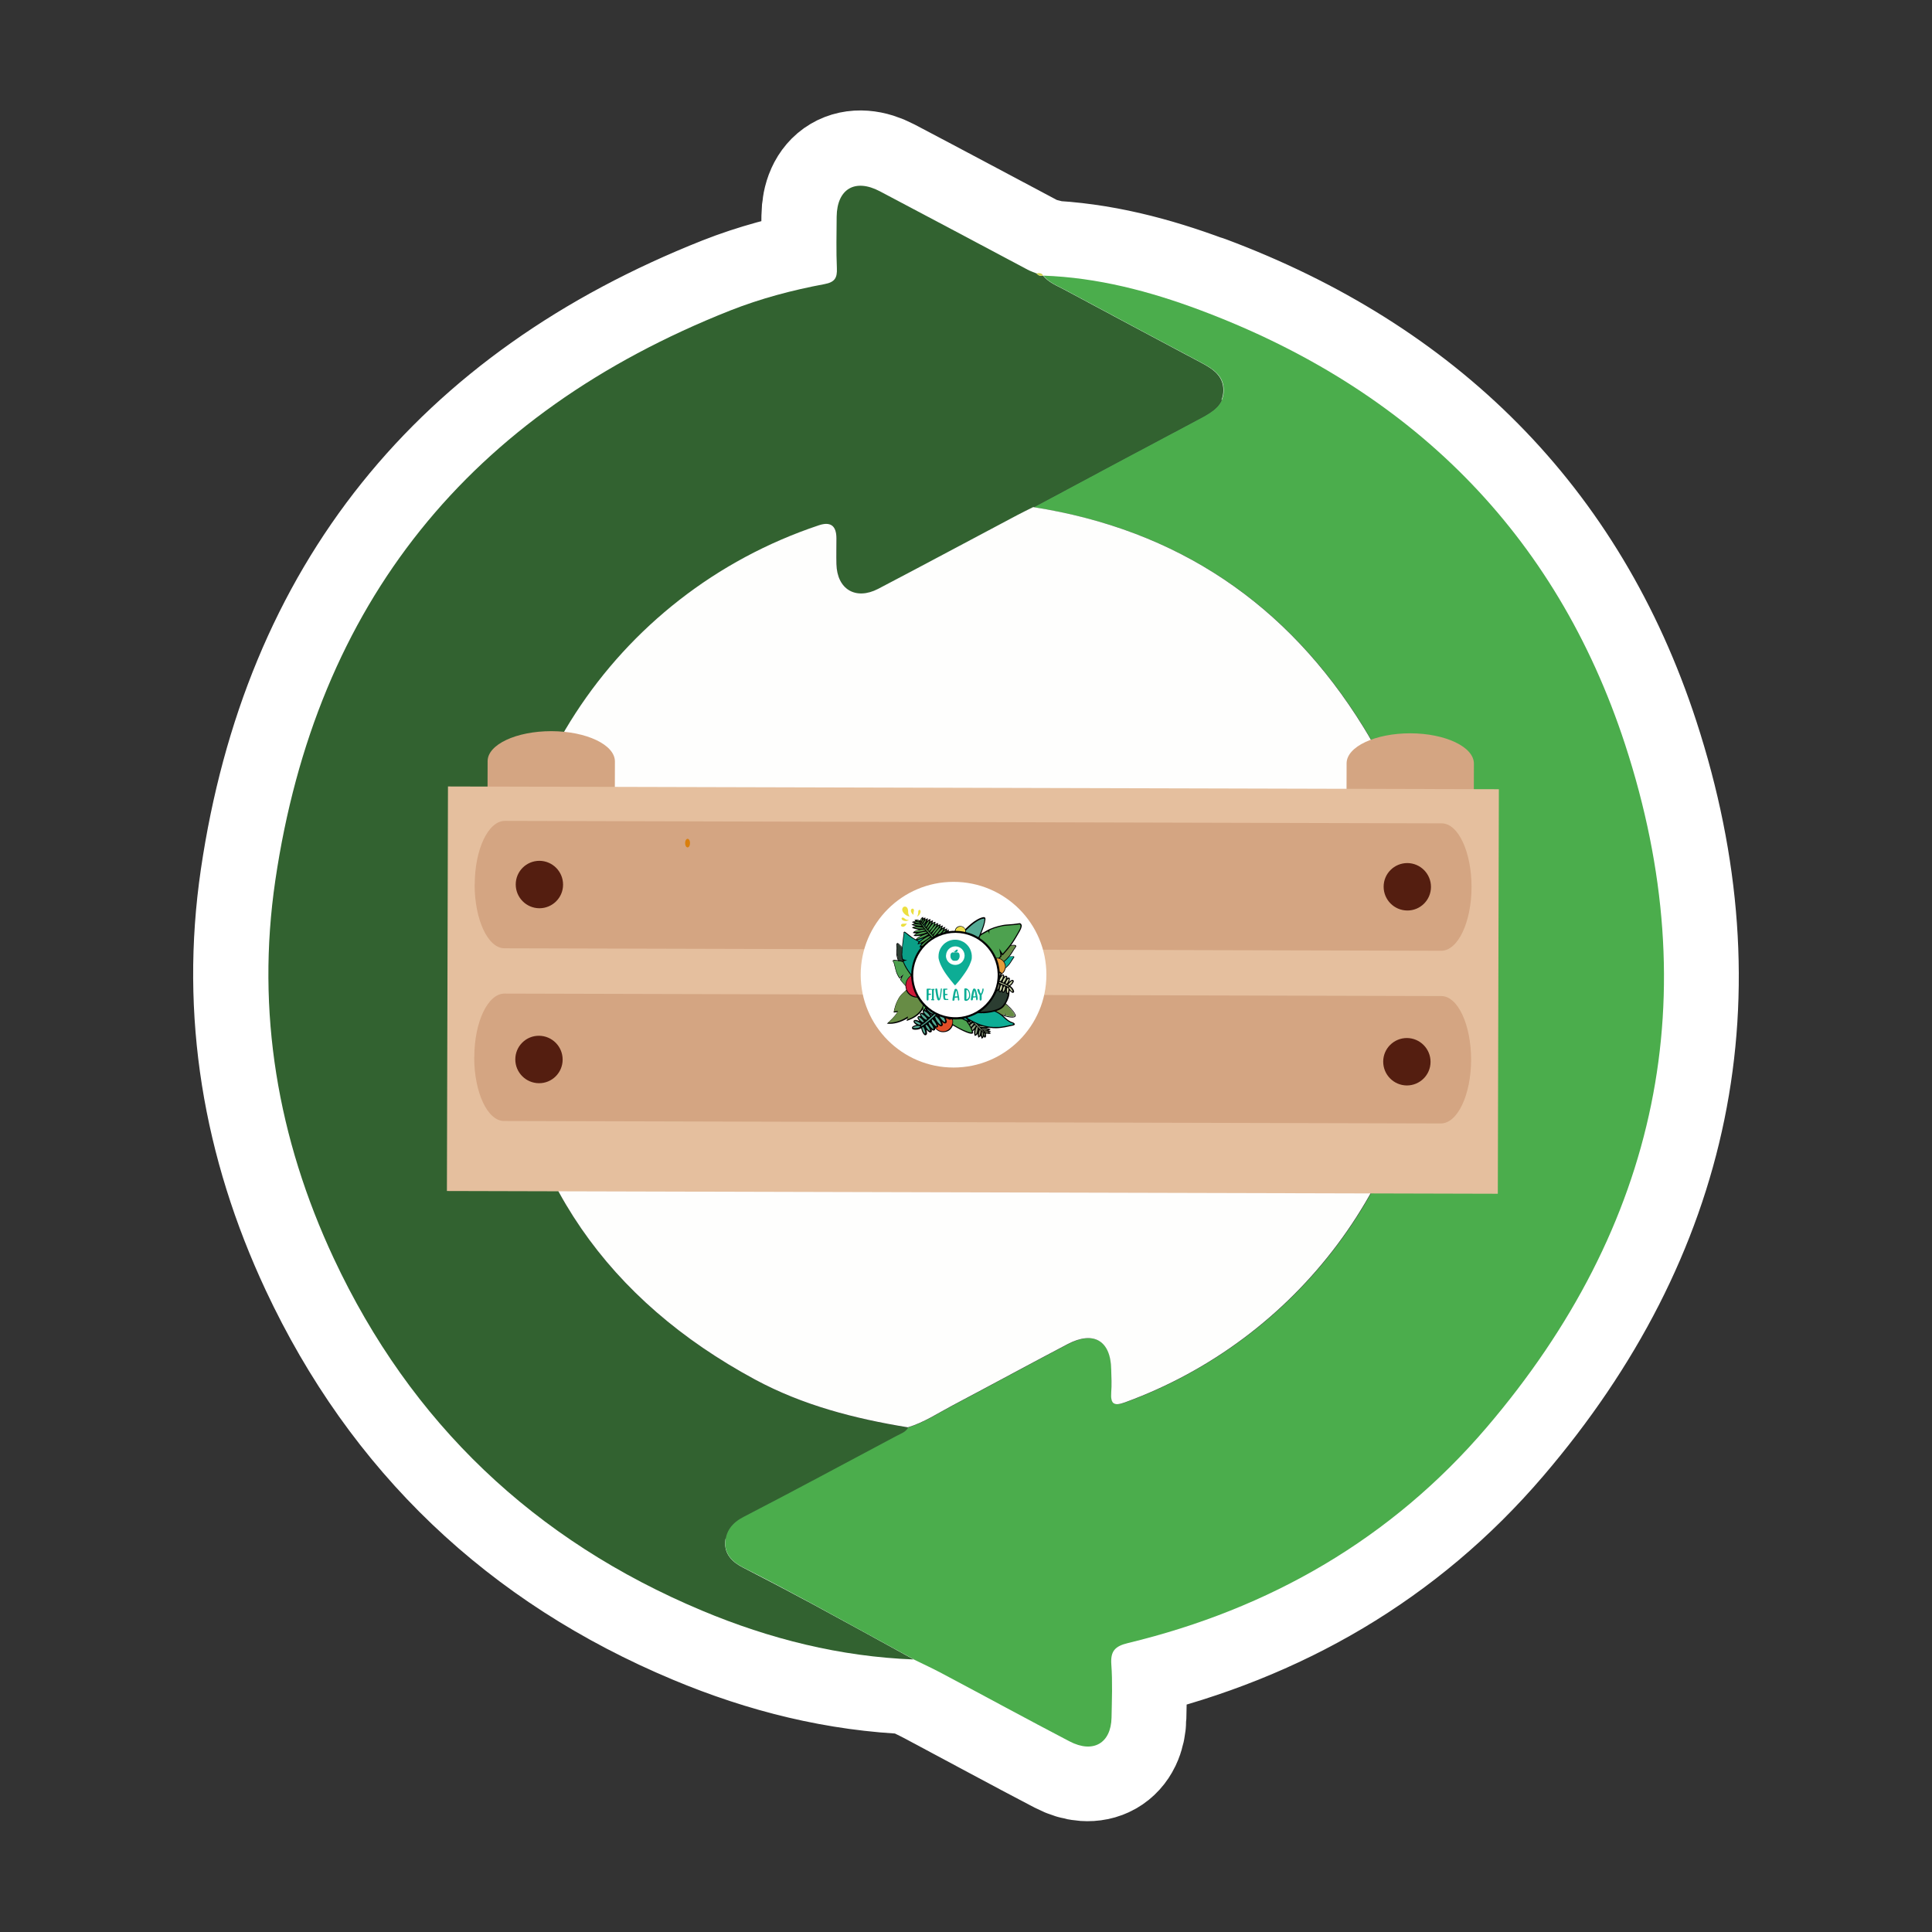 <svg xmlns="http://www.w3.org/2000/svg" id="Calque_1" viewBox="0 0 180 180"><rect x="0" y="0" width="180" height="180" fill="#333333" stroke="none"/><defs><style>.cls-1,.cls-2,.cls-3,.cls-4,.cls-5,.cls-6,.cls-7,.cls-8,.cls-9,.cls-10,.cls-11,.cls-12,.cls-13,.cls-14,.cls-15,.cls-16,.cls-17,.cls-18,.cls-19,.cls-20,.cls-21,.cls-22,.cls-23,.cls-24,.cls-25,.cls-26,.cls-27,.cls-28,.cls-29,.cls-30,.cls-31,.cls-32,.cls-33,.cls-34,.cls-35,.cls-36,.cls-37,.cls-38,.cls-39,.cls-40,.cls-41,.cls-42,.cls-43,.cls-44,.cls-45,.cls-46,.cls-47,.cls-48,.cls-49,.cls-50,.cls-51,.cls-52,.cls-53{stroke-width:0px;}.cls-1,.cls-54{fill:none;}.cls-54{stroke:#fff;stroke-linecap:round;stroke-linejoin:round;stroke-width:14px;}.cls-3{fill:#4a9e4d;}.cls-4{fill:#4bad4c;}.cls-5{fill:#4b9c4c;}.cls-6{fill:#541e10;}.cls-7{fill:#4c9a4a;}.cls-8{fill:#4fa04f;}.cls-9{fill:#4da04f;}.cls-10{fill:#4da14f;}.cls-11{fill:#2c3d32;}.cls-12{fill:#279380;}.cls-13{fill:#499e4d;}.cls-14{fill:#2b3d31;}.cls-15{fill:#2b3a20;}.cls-16{fill:#286831;}.cls-17{fill:#54a254;}.cls-18{fill:#54ab95;}.cls-19{fill:#94a683;}.cls-20{fill:#176054;}.cls-21{fill:#169d88;}.cls-22{fill:#17a18b;}.cls-23{fill:#0a9f87;}.cls-24{fill:#0dad95;}.cls-25{fill:#1c2417;}.cls-26{fill:#154323;}.cls-27{fill:#13a08b;}.cls-28{fill:#237d36;}.cls-29{fill:#112318;}.cls-30{fill:#0f9f8a;}.cls-31{fill:#0f9b86;}.cls-32{fill:#11544b;}.cls-33{fill:#123d29;}.cls-34{fill:#cf1938;}.cls-35{fill:#cbd4a6;}.cls-36{fill:#e04e28;}.cls-37{fill:#cfd14b;}.cls-38{fill:#d4a582;}.cls-39{fill:#dd5d39;}.cls-40{fill:#db5835;}.cls-41{fill:#d97f0d;}.cls-42{fill:#326230;}.cls-43{fill:#678c45;}.cls-44{fill:#ecdf3f;}.cls-45{fill:#fff;}.cls-46{fill:#edde4d;}.cls-47{fill:#e59b3b;}.cls-48{fill:#e9a547;}.cls-49{fill:#e5bf9e;}.cls-50{fill:#fefefd;}.cls-51{fill:#060606;}.cls-52{fill:#050606;}.cls-53{fill:#020202;}</style></defs><path class="cls-54" d="M111.75,28.86c-4.68-1.75-9.51-3.02-14.56-3.2-.14-.25-.38-.23-.62-.2-.28-.11-.56-.21-.83-.35-4.59-2.43-9.17-4.89-13.78-7.31-2.32-1.21-3.99-.21-4.02,2.37-.02,1.6-.05,3.21.02,4.8.04.9-.2,1.3-1.15,1.48-3,.56-5.95,1.34-8.79,2.46-24.24,9.61-38.57,27.24-42.38,53.1-1.8,12.23.22,24.04,5.45,35.22,7.18,15.34,18.69,26.28,34.31,32.81,6.3,2.64,12.88,4.29,19.75,4.55.85.42,1.72.81,2.55,1.26,3.97,2.11,7.93,4.27,11.92,6.35,2.19,1.14,3.86.17,3.91-2.21.03-1.65.1-3.31-.02-4.96-.09-1.25.34-1.7,1.55-1.99,13.22-3.2,24.55-9.72,33.4-20.07,16.04-18.76,20.56-40.23,12.92-63.64-6.46-19.78-20.11-33.19-39.63-40.49Z"></path><path class="cls-42" d="M85.16,154.61c-6.87-.26-13.45-1.91-19.75-4.55-15.61-6.54-27.13-17.47-34.31-32.81-5.23-11.18-7.25-22.99-5.45-35.22,3.81-25.86,18.13-43.49,42.38-53.1,2.84-1.12,5.79-1.9,8.79-2.46.96-.18,1.19-.58,1.15-1.48-.07-1.6-.03-3.2-.02-4.8.03-2.58,1.7-3.59,4.02-2.37,4.6,2.42,9.18,4.87,13.78,7.31.26.14.55.23.83.35.16.21.38.25.62.21,0,0-.02-.01-.02-.01.52.64,1.27.93,1.97,1.3,4.26,2.28,8.52,4.57,12.79,6.83,1.06.56,2.03,1.2,2.04,2.53,0,1.4-1.02,2.03-2.13,2.62-5.19,2.75-10.37,5.53-15.56,8.3-.49.24-.99.48-1.47.74-4.33,2.29-8.64,4.61-12.98,6.88-2.1,1.09-3.83.04-3.89-2.3-.02-.8,0-1.6,0-2.4q0-1.77-1.64-1.22c-19.21,6.42-31.47,25.19-29.32,45.3,1.66,15.53,9.68,26.9,23.38,34.29,4.45,2.4,9.28,3.64,14.23,4.45-.23.44-.68.57-1.07.78-4.75,2.53-9.49,5.09-14.28,7.56-1.07.55-1.66,1.34-1.69,2.43-.02,1.08.7,1.79,1.67,2.28,2.13,1.09,4.25,2.21,6.36,3.34,3.2,1.73,6.38,3.48,9.56,5.23Z"></path><path class="cls-4" d="M85.16,154.61c-3.19-1.74-6.37-3.5-9.56-5.23-2.11-1.14-4.22-2.26-6.36-3.34-.97-.49-1.69-1.2-1.67-2.28.03-1.09.62-1.88,1.69-2.43,4.78-2.47,9.52-5.03,14.28-7.56.39-.21.84-.34,1.07-.78,1.5-.45,2.79-1.32,4.16-2.04,3.58-1.89,7.14-3.83,10.72-5.71,2.44-1.28,4.04-.32,4.07,2.4,0,.7.04,1.4,0,2.1-.07,1.05.23,1.3,1.29.92,16-5.84,27.33-20.67,28.34-38.23.51-8.82-1.48-17.12-6.12-24.65-7.09-11.51-17.34-18.42-30.75-20.52,5.18-2.77,10.36-5.55,15.56-8.3,1.1-.59,2.14-1.22,2.13-2.62,0-1.32-.98-1.97-2.04-2.53-4.27-2.26-8.53-4.55-12.79-6.83-.7-.37-1.45-.66-1.97-1.3,5.05.18,9.89,1.45,14.57,3.2,19.52,7.3,33.17,20.71,39.63,40.49,7.64,23.41,3.12,44.87-12.92,63.64-8.85,10.35-20.18,16.88-33.4,20.07-1.2.29-1.64.74-1.55,1.99.12,1.64.05,3.3.02,4.96-.05,2.38-1.71,3.36-3.91,2.21-3.99-2.08-7.94-4.24-11.92-6.35-.84-.45-1.7-.84-2.55-1.26Z"></path><path class="cls-37" d="M97.19,25.68c-.24.04-.46,0-.62-.21.24-.03.48-.06.62.21Z"></path><path class="cls-50" d="M96.29,47.25c13.41,2.1,23.66,9.01,30.75,20.52,4.64,7.53,6.63,15.83,6.12,24.65-1.02,17.56-12.34,32.39-28.34,38.23-1.06.39-1.36.14-1.29-.92.05-.7.02-1.4,0-2.1-.03-2.72-1.63-3.68-4.07-2.4-3.58,1.88-7.14,3.82-10.72,5.71-1.36.72-2.66,1.59-4.16,2.04-4.96-.81-9.78-2.05-14.23-4.45-13.7-7.39-21.72-18.76-23.38-34.29-2.15-20.12,10.11-38.89,29.32-45.3q1.64-.55,1.64,1.22c0,.8-.02,1.6,0,2.4.06,2.34,1.79,3.39,3.89,2.3,4.34-2.27,8.65-4.59,12.98-6.88.48-.26.98-.49,1.47-.74Z"></path><path class="cls-38" d="M137.27,91.05l.05-19.91c0-1.55-2.65-2.81-5.92-2.82h0c-3.27,0-5.93,1.24-5.94,2.79l-.05,19.91,11.86.03Z"></path><path class="cls-38" d="M57.24,90.85l.05-19.91c0-1.55-2.65-2.81-5.92-2.82h0c-3.27,0-5.93,1.24-5.94,2.79l-.05,19.91,11.86.03Z"></path><rect class="cls-49" x="71.79" y="43.3" width="37.69" height="97.91" transform="translate(-1.85 182.64) rotate(-89.85)"></rect><path class="cls-38" d="M44.18,98.5c0,3.28,1.24,5.94,2.78,5.94l87.28.23c1.55,0,2.81-2.65,2.82-5.93h0c0-3.28-1.24-5.94-2.78-5.94l-87.28-.23c-1.55,0-2.81,2.65-2.81,5.93h0Z"></path><path class="cls-38" d="M44.22,82.41c0,3.28,1.24,5.94,2.78,5.94l87.28.23c1.55,0,2.81-2.65,2.82-5.93h0c0-3.28-1.24-5.94-2.78-5.94l-87.28-.23c-1.55,0-2.81,2.65-2.81,5.93h0Z"></path><path class="cls-41" d="M63.83,78.55c0,.22.1.4.23.4s.23-.18.23-.4-.1-.4-.23-.4-.23.18-.23.4Z"></path><path class="cls-6" d="M128.91,82.61c0,1.22.98,2.21,2.2,2.22s2.21-.98,2.21-2.2c0-1.22-.98-2.21-2.2-2.22-1.22,0-2.21.98-2.21,2.2Z"></path><path class="cls-6" d="M128.87,98.91c0,1.22.98,2.21,2.2,2.22,1.22,0,2.21-.98,2.21-2.2,0-1.22-.98-2.21-2.2-2.22-1.22,0-2.21.98-2.21,2.2Z"></path><path class="cls-6" d="M48.05,82.4c0,1.22.98,2.21,2.2,2.22,1.22,0,2.21-.98,2.21-2.2,0-1.22-.98-2.21-2.2-2.22-1.22,0-2.21.98-2.21,2.2Z"></path><path class="cls-6" d="M48.01,98.7c0,1.22.98,2.21,2.2,2.22s2.21-.98,2.21-2.2c0-1.22-.98-2.21-2.2-2.22s-2.21.98-2.21,2.2Z"></path><circle class="cls-45" cx="88.84" cy="90.81" r="8.65"></circle><path class="cls-43" d="M92.35,94.1c-.02-.11-.04-.22-.05-.33-.06-.34-.11-.69-.17-1.03,0,0,0-.01,0-.02.01,0,.02,0,.03,0,.17.06.33.12.49.19.12.05.24.11.35.18.02.01.03.02.01.04-.02.04-.03.09-.04.14,0,.03,0,.06-.01.09,0,0,0,.01,0,.02,0,0,0,0,0-.01,0-.01.01-.02.02-.03.01-.02.02-.04.04-.07,0,0,0,0,0,0,.02-.03.04-.06.07-.09,0,0,.01-.02.03-.02.03,0,.06.03.09.05.09.05.18.12.26.18.07.06.14.11.22.17.11.09.21.19.31.29.15.15.29.31.41.49.05.07.08.14.11.22.02.07-.01.12-.1.14-.05.01-.11,0-.16,0-.2,0-.4-.04-.6-.08-.02,0-.04-.02-.05-.04-.03-.06-.03-.12-.04-.18-.01.05-.02.1-.02.15,0,.03-.01.04-.05.03-.14-.04-.28-.09-.42-.14-.22-.08-.43-.17-.64-.28-.03-.02-.07-.03-.09-.06Z"></path><path class="cls-51" d="M92.99,93.34s0,.02-.01.03c-.01,0-.02,0-.01,0,.01-.08.01-.17.05-.24,0-.02,0-.02-.01-.03-.1-.05-.2-.11-.3-.15-.19-.08-.38-.15-.57-.22,0-.04-.01-.09-.02-.13.07.02.14.04.2.07.24.09.49.19.71.33.33.2.63.43.9.69.17.16.33.32.47.5.09.11.16.23.22.36.04.08-.01.19-.1.22-.09.03-.19.04-.29.03-.2-.01-.4-.06-.6-.11-.02,0-.02-.02-.02-.03,0-.03,0-.06-.01-.09,0,0,0,0,0-.01,0,0,0,.01,0,.02,0,.02,0,.05,0,.07,0,.02-.01.03-.03.02-.4-.11-.79-.26-1.16-.46-.02,0-.03-.02-.03-.04,0-.02,0-.04,0-.06.14.08.28.15.43.21.24.1.48.19.73.27.03,0,.03,0,.04-.02,0-.06.02-.12.03-.17,0,.03.01.07.02.1,0,.04.02.07.03.11,0,.01.01.02.03.03.23.05.45.09.69.08.04,0,.08,0,.12-.02.06-.03.06-.08.05-.13-.02-.08-.06-.15-.1-.21-.15-.22-.33-.41-.52-.59-.13-.12-.27-.23-.41-.34-.11-.09-.23-.17-.36-.24,0,0-.01,0-.02,0-.02.03-.05.06-.07.1h0s-.03.04-.04.07Z"></path><path class="cls-25" d="M93.03,93.27s.05-.07.07-.11c0,0,.01,0,.02,0-.03.03-.06.07-.09.11Z"></path><path class="cls-25" d="M92.99,93.34s0-.06.04-.07c-.01.02-.03.05-.04.07Z"></path><path class="cls-15" d="M92.97,93.36s0,.01.01,0c0,.01,0,.02-.02.04,0-.02,0-.03,0-.05Z"></path><path class="cls-11" d="M84.61,89.33s0,0,0,.01c-.08.32-.17.63-.25.95,0,0,0,0,0,.01,0,0-.02,0-.02,0-.02-.01-.04-.03-.06-.04-.07-.07-.15-.13-.22-.2-.07-.07-.13-.15-.18-.24,0-.01-.02-.03-.03-.04-.05-.08-.09-.16-.12-.25-.05-.13-.09-.26-.11-.4-.02-.08-.04-.15-.04-.23-.01-.13-.01-.26,0-.39,0-.04,0-.07,0-.11.01-.07,0-.14-.01-.21,0-.04-.02-.08-.01-.13,0-.03,0-.06.02-.08.03-.04.07-.05.11-.02.05.03.1.07.14.11.08.08.16.17.23.25.06.07.12.15.17.23.02.03.04.06.06.09,0,.02,0,.03,0,.04-.04.05-.09.1-.15.13.06-.02.12-.05.16-.09.03-.02.03-.02.05,0,.04.08.09.16.12.24.05.11.1.21.15.32,0,.01,0,.02,0,.04Z"></path><path class="cls-52" d="M84.61,89.33c-.04-.1-.08-.2-.13-.29-.04-.08-.08-.16-.12-.24-.01-.02-.02-.04-.03-.07,0-.01-.01-.02-.02,0-.05.04-.1.08-.16.1,0,0-.02,0-.03,0,.03-.02.05-.03.08-.05.04-.03.07-.07.1-.1,0,0,0-.02,0-.02-.03-.06-.07-.11-.11-.17-.05-.08-.11-.15-.18-.23-.05-.06-.1-.11-.16-.17-.05-.05-.1-.09-.15-.12-.05-.04-.1-.01-.12.05-.02.05,0,.09,0,.14,0,.06.03.12.02.19,0,.07-.01.13-.02.2,0,.15-.01.29.02.44.03.14.06.29.11.43.04.12.09.24.16.35.08.13.17.26.29.36.07.06.13.12.21.18,0,0,0,0,0,0,0,.02-.01.05-.02.07,0,.02,0,.01-.02,0-.08-.05-.16-.12-.22-.19-.11-.12-.21-.24-.3-.38-.1-.15-.15-.32-.21-.49-.05-.16-.09-.33-.09-.5,0-.09,0-.18,0-.27,0-.05.01-.09.02-.14.01-.07,0-.14-.01-.21-.02-.08-.02-.17,0-.25.01-.03.03-.06.06-.08.03-.02.05-.02.08,0,.04.02.08.05.12.09.12.11.24.22.34.35.11.14.21.29.29.45.08.15.15.3.22.45.01.02.02.05,0,.07,0,.01,0,.03-.01.04Z"></path><path class="cls-1" d="M95.37,90.05s.02,0,.01-.02"></path><path class="cls-24" d="M92.54,89.57s.06.07.06.07c.26.3.68.36.74.68,0,.01,0,.02.03.01.03,0,.07-.01.1-.02.04-.02.08-.05.11-.08,0,0,0-.01,0-.02-.03-.03-.06-.05-.08-.06.03.01.07.02.12.03.01,0,.03,0,.04,0,.07-.05.13-.1.18-.16.06-.06.11-.12.16-.18.07-.08.14-.17.19-.26.08-.13.16-.27.25-.39,0,0,0,0,0,0,.03-.04.02-.07-.04-.08-.04,0-.08-.01-.12,0-.06,0-.13.02-.19.02-.16.02-.32.05-.49.09-.08.02-.15.03-.23.06-.06.02-.13.04-.19.05-.01,0-.48.14-.65.25Z"></path><path class="cls-2" d="M94.15,89.71s.02-.03.03-.04c.03-.05.07-.11.1-.16.04-.06.08-.12.12-.18.03-.04.06-.09.09-.13.02-.03,0-.07-.02-.09-.04-.03-.09-.03-.14-.04-.05,0-.1,0-.16.01-.04,0-.08.01-.11.02-.16.02-.31.05-.47.08-.07.01-.14.03-.21.05-.04.01-.08.02-.12.03-.25.07-.71.25-.76.27,0,0,0,.01,0,.02,0,.01.02.01.02.02.07-.02.6-.24.84-.3.11-.03.23-.05.34-.08.15-.03.3-.05.46-.08.06-.01.13-.02.19-.01.02,0,.04,0,.06.02.02.01.03.03.01.05-.11.15-.2.3-.29.46-.06.11-.15.21-.24.31-.05.05-.09.1-.14.15-.04.04-.08.07-.12.1,0,0-.02,0-.02,0-.05-.01-.09-.03-.14-.04,0,0,0,0-.02,0,.04.02.08.04.11.07,0,0,.01.01,0,.02-.04.02-.07.05-.11.08.04,0,.07-.01.11-.02.06-.05.13-.09.19-.14.05-.04.09-.09.14-.13.06-.07.13-.13.18-.2"></path><path class="cls-10" d="M86.08,91.08s-.06.08-.08.11c-.15.2-.3.4-.44.6-.03.05-.07.09-.1.14-.04.05-.07.11-.11.16-.02.03-.04.06-.06.09-.04.05-.07.1-.11.16-.02.02-.03.04-.05.06,0,0-.01,0-.02,0-.09-.06-.17-.11-.25-.18-.06-.06-.14-.1-.2-.16-.11-.09-.22-.18-.33-.27-.06-.05-.11-.11-.16-.16-.06-.07-.12-.14-.18-.21-.03-.03-.05-.07-.07-.11,0-.01,0-.02,0-.03.04-.09.08-.18.12-.27.03-.07.06-.14.09-.21,0,0,0,0,0-.01-.02,0-.04.03-.05.04-.09.08-.17.16-.26.24-.03.03-.04.04-.07,0-.05-.08-.1-.17-.14-.26-.08-.17-.15-.35-.19-.54-.04-.2-.09-.4-.15-.6,0-.03-.02-.05-.05-.07,0,0,0,0-.01-.01-.01-.02-.02-.04-.01-.06,0-.02.02-.03.04-.03.03,0,.07,0,.1,0,.14.01.29.02.43.04.15.02.3.06.44.12.04.02.08.04.13.06.02,0,.02.02.02.04-.02.08-.04.17-.06.25,0,0,0,0,0,0,0,0,0,0,0,0,.04-.07.09-.13.13-.2.01-.02.02-.02.04,0,.16.1.3.22.43.34.1.09.2.18.29.27.1.11.2.21.31.31.12.12.24.22.39.29.04.02.09.04.14.06.01,0,.03,0,.05.01Z"></path><path class="cls-2" d="M84.3,90.01s.02-.09.03-.14c0-.04.02-.08.03-.12,0-.01,0-.02,0-.02-.11-.06-.23-.11-.35-.14-.08-.02-.16-.04-.24-.05-.15-.02-.31-.03-.46-.04-.02,0-.04,0-.06,0-.03,0-.04.03-.03.05,0,0,0,.02.02.03.03.03.05.06.06.1.02.08.05.15.07.23.02.07.03.15.05.22.03.11.05.23.09.34.03.09.06.17.1.25.02.06.06.12.09.18.02.03.03.06.05.09.02.03.04.06.06.1.03-.03.06-.06.09-.09.03-.02.05-.05.08-.07.04-.03.07-.07.11-.1.02-.02.04-.04.07-.06,0,0,0,0,0,0,0,0,0,0,0,0,0,0,0,.01,0,.02-.07.16-.14.33-.22.49,0,.01,0,.02,0,.03.07.1.15.19.23.28.03.04.07.08.1.12.05.05.1.09.15.13.07.07.15.13.23.19.11.09.23.18.35.27.02.02.05.03.07.05.03.01.05.04.08.06,0,0,0,0,0,0-.01.02-.01.02-.04,0-.06-.03-.12-.07-.17-.11-.03-.02-.06-.04-.08-.06-.07-.05-.14-.11-.21-.17-.07-.05-.13-.11-.2-.16-.03-.02-.06-.04-.08-.06-.02-.02-.05-.04-.07-.06-.03-.03-.05-.06-.08-.09-.05-.06-.1-.11-.15-.17-.04-.04-.07-.08-.11-.13-.03-.04-.05-.07-.08-.11,0-.01,0-.02,0-.04.03-.07.05-.14.08-.21,0,0,0,0-.01,0-.03.02-.05.05-.07.08-.02.02-.04.04-.06.06-.01-.01-.02-.03-.03-.04-.03-.05-.06-.09-.09-.14-.04-.08-.09-.15-.12-.23-.03-.06-.06-.12-.08-.19-.02-.07-.04-.14-.06-.21-.04-.13-.06-.26-.1-.39-.03-.11-.05-.21-.09-.32,0-.02-.01-.03-.03-.04-.01,0-.03-.02-.03-.03-.02-.03-.02-.06-.01-.09,0-.02.02-.04.04-.05.03-.02.07-.02.1-.02.09.01.18.02.27.02.08,0,.15.01.22.02.11.01.22.04.33.08.08.03.15.06.23.1.02,0,.04.02.05.03.01,0,.01,0,0,.02-.02.05-.03.09-.04.14,0,0,0,0,0,0,0,0,0,0,0,0,0,0,0,0,0,0,0,0,0,0,0,0,0,0,0,0,0,0,.03-.04.05-.08.07-.12.02-.02.01-.02.04-.01.09.05.16.12.24.18.03.03.06.05.1.08.04.03.08.07.12.11.04.03.08.07.12.11.07.06.13.12.19.19.05.06.11.12.17.17.04.04.08.08.12.12.05.05.11.09.16.14.04.03.08.06.12.08.02.01.03.02.05.03.06.04.11.06.18.07.03,0,.05,0,.08.01-.02.02-.03.05-.06.07-.03,0-.05,0-.08-.02-.02-.01-.04-.02-.07-.03-.11-.05-.2-.11-.29-.18-.06-.05-.12-.1-.18-.16-.07-.07-.14-.14-.21-.21-.05-.05-.1-.11-.15-.16-.04-.04-.09-.08-.13-.12-.08-.08-.17-.15-.25-.22-.08-.07-.16-.13-.25-.18t-.03,0c-.04.07-.08.13-.13.2,0,0,0,0,0,0,0,0,0,0-.01,0Z"></path><path class="cls-33" d="M84.3,90.01s0,0,.01,0c0,0,0,0,0,0,0,0,0,.01,0,0,0,0,0,0,0-.01Z"></path><path class="cls-17" d="M84.68,91.56s0,0,0,0c0,0,0,0,0,0,0,0,0,0,0,0,0,0,0,0,0,0Z"></path><path class="cls-1" d="M95.9,89.38s.02,0,.02-.02"></path><path class="cls-43" d="M91.96,88.72s.08.09.08.1c.36.42.95.5,1.03.95,0,.02.01.03.04.02.05-.01.09-.02.14-.03.06-.03.11-.07.16-.11.01,0,.01-.02,0-.03-.04-.04-.08-.07-.11-.08.04.02.1.03.16.05.02,0,.04,0,.05-.01.09-.07.17-.14.25-.22.08-.08.15-.16.22-.24.1-.11.19-.23.26-.36.1-.19.22-.37.35-.55,0,0,0,0,0,0,.04-.06.02-.09-.05-.11-.05-.01-.11-.01-.17-.01-.09,0-.18.02-.26.03-.23.03-.45.08-.67.12-.11.02-.21.05-.32.08-.09.02-.18.05-.27.08-.01,0-.67.2-.9.34Z"></path><path class="cls-2" d="M94.21,88.91s.03-.04.04-.06c.05-.07.09-.15.14-.22.05-.09.1-.17.16-.25.04-.06.08-.12.12-.18.03-.04.01-.09-.02-.12-.05-.04-.12-.05-.19-.05-.07,0-.14,0-.22.02-.05,0-.11.02-.16.03-.22.03-.43.07-.65.11-.1.02-.19.04-.29.07-.06.01-.11.03-.17.05-.35.1-.99.34-1.06.38-.01,0,0,.02,0,.02,0,.01.03.02.03.03.1-.03.83-.34,1.16-.41.16-.04.31-.08.47-.11.21-.04.42-.07.64-.11.09-.01.18-.02.27-.01.03,0,.06,0,.09.02.03.02.04.04.02.07-.15.21-.28.42-.41.63-.09.15-.21.29-.34.43-.06.07-.13.14-.2.2-.05.05-.11.09-.17.14-.01,0-.02,0-.03,0-.06-.02-.13-.04-.19-.06,0,0-.01,0-.02,0,.06.03.11.06.15.1.01.01.01.02,0,.03-.05.03-.1.07-.15.11.05,0,.1-.02.15-.03.09-.07.18-.13.26-.2.07-.06.13-.12.19-.18.09-.09.17-.18.25-.28"></path><path class="cls-53" d="M89.7,95.36c-.24.4-.12.36-.07.37.14.01.23-.03.32-.07.07-.03.13-.06.21-.09-.11.14-.21.29-.22.48.07,0,.13-.01.19-.02.06,0,.1-.04.16-.06-.03.08-.04.17-.05.26.3,0,.39-.15.53-.27-.02.18-.04.35.05.56.09-.03.18-.07.22-.14.02,0,.02-.02.03-.03,0,0,.01-.01.02,0,0,.1.03.21.06.33.08-.06.19-.09.22-.18.03.09.07.18.1.28.08-.06.16-.11.18-.21.04.05.06.09.09.12.13-.07.16-.14.12-.32q-.02-.08.1-.06c.19.03.23.03.38-.05-.06-.03-.12-.06-.18-.09.06-.03.12-.05.17-.09-.08-.04-.16-.06-.24-.09.04-.02.09-.02.12-.05.03-.02.06-.05.09-.07-.14-.05-.28-.08-.41-.1,0,0-.01,0-.02,0,0,0,0,0,0,0,.15,0,.3-.02.37-.1.02-.02.03-.03-.03-.04-.09-.02-.17-.06-.26-.07.11-.02.17-.07.24-.13-.11-.03-.22-.06-.33-.08.12-.02.19-.07.23-.15-.1-.04-.21-.06-.32-.08.11-.02.17-.07.22-.13.02-.02.03-.03-.03-.05-.07-.01-.14-.03-.23-.05.11-.03.16-.09.22-.15-.09-.02-.18-.03-.28-.05.1-.04.15-.09.2-.15-.12-.02-.24-.05-.35-.06.12-.03.18-.09.26-.16-.11-.02-.21-.03-.33-.05.09-.04.14-.09.2-.14-.08-.02-.16-.03-.25-.04.07-.04.11-.09.17-.13-.06-.01-.11-.02-.16-.03-.04,0-.05-.01-.04-.04.04-.06.07-.12.11-.18"></path><path class="cls-10" d="M89.25,95.32c.12,0,.21-.02.3-.04.28-.08.55-.17.77-.31,0,0,.01,0,.02,0,.02-.01.03-.03,0-.06-.03-.02-.05-.01-.07,0-.16.03-.31.07-.44.12-.2.07-.4.15-.54.27,0,0-.01.01-.03.03Z"></path><path class="cls-19" d="M91.7,96.21s-.06-.08-.1-.12c-.16-.2-.38-.39-.55-.59-.22-.25-.45-.5-.64-.75-.02-.03-.04-.09-.11-.07-.07,0-.03.06,0,.09.2.25.42.49.64.73.22.24.47.46.72.68.01,0,.02.02.04.03Z"></path><path class="cls-19" d="M89.65,95.66c.07,0,.11-.02.15-.03.29-.11.53-.26.72-.44.02-.02.02-.04,0-.07-.04-.03-.06,0-.08,0-.32.12-.58.28-.77.49,0,0,0,.02-.02.04Z"></path><path class="cls-10" d="M91.66,94.57c-.37-.04-.69-.02-1.01.03-.07.01-.13.03-.2.04-.02,0-.04.01-.02.04.02.02.04.03.07.03.41.02.79,0,1.12-.1.02,0,.05,0,.04-.04Z"></path><path class="cls-19" d="M90.08,95.95c.1-.02.16-.07.22-.12.16-.13.3-.28.41-.44.02-.03,0-.05-.04-.07-.04-.02-.05,0-.06.01-.18.11-.32.25-.43.4-.05.07-.09.13-.11.22Z"></path><path class="cls-10" d="M91.75,94.77c-.15-.02-.29-.04-.41-.02-.19.02-.38.04-.57.04-.06,0-.11.01-.16.03-.02,0-.05,0-.03.04.02.03.04.03.08.04.26.01.5,0,.73-.02.12-.01.24-.03.34-.07.01,0,.02,0,.02-.03Z"></path><path class="cls-10" d="M91.8,94.97s-.05,0-.07-.01c-.34-.03-.66-.02-.94.05-.03,0-.06.01-.04.05.02.04.06.03.09.03.33.02.63,0,.9-.06.03,0,.05-.01.07-.03,0,0,.02-.02-.01-.03Z"></path><path class="cls-19" d="M90.39,96.13c.09-.03.15-.08.2-.13.12-.12.23-.25.31-.41,0,0,0-.01.01-.02.01-.02-.01-.04-.04-.06-.03-.02-.04,0-.06.01-.12.1-.22.2-.3.32-.06.09-.11.18-.12.29Z"></path><path class="cls-10" d="M90.89,95.22s.05.07.09.07c.1.01.2.02.3.01.19,0,.38,0,.55-.05.01,0,.03,0,.04,0,.02,0,.05-.01.03-.03-.01-.02-.05-.02-.07-.02-.33-.05-.63-.04-.91.01-.01,0-.02,0-.03.01Z"></path><path class="cls-10" d="M88.99,95.06c.15.02.26,0,.37-.03.2-.04.38-.1.57-.15.09-.03.16-.06.23-.1.02,0,.05-.01.02-.04-.03-.03-.05-.01-.07,0-.11.04-.22.07-.33.1-.2.06-.43.09-.66.13-.06,0-.11.03-.14.08Z"></path><path class="cls-19" d="M90.9,96.38c.05-.04.07-.1.09-.15.05-.15.09-.3.09-.46,0-.01,0-.02,0-.04,0-.02-.03-.05-.06-.06-.04-.01-.03.02-.03.04-.09.18-.13.37-.12.58,0,.02,0,.05.03.09Z"></path><path class="cls-10" d="M91.56,94.36c-.23-.04-.44-.04-.63-.01-.1.02-.14.09-.21.14.3-.02.6-.03.84-.13Z"></path><path class="cls-19" d="M92,95.44c-.26-.05-.49-.06-.71-.04-.06,0-.12.01-.18.02-.02,0-.04,0-.03.02.01.02.02.04.06.04.02,0,.03,0,.05,0,.25.02.49.02.71,0,.06,0,.06,0,.11-.04Z"></path><path class="cls-19" d="M92.06,95.66c-.06-.03-.11-.03-.17-.04-.22-.03-.42-.04-.61-.03-.02,0-.06,0-.04.03.01.02.03.04.07.05.26.03.52.05.74,0,0,0,0,0,.01-.01Z"></path><path class="cls-19" d="M91.23,96.51c.07-.07.07-.16.09-.25.02-.07.03-.15.03-.23,0-.02,0-.03-.02-.05-.02-.02-.04-.03-.05,0-.06.17-.1.34-.07.53,0,0,0,0,.02,0Z"></path><path class="cls-19" d="M91.52,96.59c.05-.05.04-.12.05-.19,0-.06,0-.12,0-.17,0-.03-.01-.06-.07-.09-.03.15-.03.29.02.46Z"></path><path class="cls-19" d="M92.09,95.9s-.09-.03-.13-.03c-.16-.02-.3-.03-.45-.02-.02,0-.05,0-.03.02,0,.02.03.04.05.04.19.02.38.03.55-.01Z"></path><path class="cls-3" d="M91.04,94.25c.14-.02.26-.04.37-.08.01,0,.02-.01.01-.02,0,0-.02,0-.04-.01-.18-.04-.27,0-.34.11Z"></path><path class="cls-19" d="M92.11,96.09s-.05-.03-.07-.03c-.12-.03-.24-.04-.35-.05-.02,0-.05-.01-.04.01,0,.01.02.03.05.04.14.02.28.04.41.03Z"></path><path class="cls-19" d="M92.06,96.21c-.08-.03-.15-.04-.22-.05-.02,0-.06-.02-.05,0,0,.02.02.04.05.05.08.02.17.04.25.04,0,0,.04,0,.03-.01-.01-.02-.04-.02-.06-.03Z"></path><path class="cls-19" d="M91.75,96.54c.04-.07.01-.15,0-.23,0-.01-.02-.02-.04-.03-.02,0-.03,0-.03.01,0,.08.02.16.07.25Z"></path><path class="cls-7" d="M91.35,93.98s-.06,0-.07,0c0,0,0,.02.01.02.03,0,.04-.01.05-.03Z"></path><path class="cls-53" d="M86.35,85.87c.08-.11.16-.21.3-.24.04,0,.05-.01.04.03-.01.07-.01.14-.04.21.08-.07.17-.1.28-.13-.02.09-.03.17-.06.26.08-.08.18-.11.29-.12,0,.08-.03.17-.05.25.08-.07.17-.1.26-.12.03,0,.06-.01.04.04-.02.05-.03.11-.05.17.09-.07.19-.09.29-.11-.02.07-.04.14-.07.21.09-.06.18-.08.28-.1-.03.09-.06.18-.1.27.09-.08.2-.1.32-.14-.03.08-.06.16-.09.25.09-.05.17-.08.27-.1-.02.06-.04.12-.07.19.08-.04.16-.06.24-.09-.02.05-.03.09-.05.12-.01.03,0,.04.03.04.09-.01.18-.02.27-.03.07-.01.15-.01.22,0,.05,0,.06-.02.07-.06.06-.24.26-.4.51-.39.18,0,.33.08.42.24.03.05.04.04.07,0,.32-.31.66-.61,1.04-.83.19-.11.38-.2.59-.24.15-.03.23.05.21.22-.02.2-.07.4-.13.59-.07.23-.16.46-.25.68,0,.01-.02.02,0,.04.15-.08.29-.16.44-.25.47-.28.99-.43,1.52-.54.24-.05.49-.06.74-.08.19-.01.38-.03.57-.06.09-.01.19-.03.28-.04.13-.01.24.14.21.29-.03.16-.09.31-.17.45-.24.42-.48.84-.76,1.24-.23.32-.48.62-.74.9-.03.03-.06.06-.09.1-.02.03-.04.02-.06,0-.01-.03-.03-.05-.06-.09-.01.08.04.16-.01.22-.05.05-.1.1-.16.16.17.07.31.17.41.32.26.37.17.87-.19,1.15-.04.03-.08.06-.09.12.02.01.03,0,.04-.02.05-.05.11-.08.18-.05.07.03.07.09.07.16,0,0,0,.02,0,.04.07-.06.13-.12.22-.08.09.04.06.13.06.2.04-.01.07-.05.11-.05.08,0,.13.04.14.11,0,.1-.03.18-.07.28.06-.05.11-.09.17-.12.04-.03.08-.05.14-.05.07,0,.14.08.12.15-.06.18-.18.31-.33.42.1.06.17.14.24.23.05.08.1.16.12.25.01.05,0,.1-.04.13-.04.04-.09.04-.14.02-.09-.05-.16-.12-.23-.2,0,.04-.02.08-.02.12.01.38-.12.71-.3,1.03-.08.14-.16.28-.28.4-.17.17-.38.26-.6.34-.02,0-.04.01-.06.02.06.04.12.07.18.1.21.12.41.27.59.44.17.16.35.31.55.42.06.03.13.06.2.08.08.02.14.06.19.12.05.05.04.09-.02.14-.06.04-.14.06-.22.07-.21.04-.42.09-.64.14-.29.05-.58.09-.87.09-.72,0-1.39-.2-2.03-.52-.16-.08-.31-.16-.46-.24.08.09.16.18.25.27-.12-.02-.23-.06-.35-.1.07.11.13.21.2.31.12.19.21.4.27.61.04.12,0,.18-.13.18-.16,0-.31-.06-.45-.11-.44-.17-.84-.4-1.24-.63-.04-.02-.06-.03-.08.02-.15.34-.41.54-.79.57-.33.03-.6-.09-.81-.34,0,0,0,0-.01,0,0,.09-.02.16-.12.19-.09.03-.15-.03-.22-.08,0,.04.02.08.02.11,0,.13-.14.19-.26.12-.07-.04-.13-.1-.19-.17-.01-.02-.03-.04-.05-.05.03.11.05.21.05.32,0,.09-.04.15-.1.18-.08.03-.14,0-.19-.06-.12-.14-.19-.31-.23-.49,0-.03-.01-.06-.02-.09-.1.06-.2.1-.31.12-.14.02-.28.03-.41,0-.07-.01-.13-.05-.14-.13-.02-.08.03-.14.09-.18.08-.05.17-.08.26-.1.02,0,.04-.01.07-.02-.04-.03-.08-.06-.12-.09-.05-.04-.1-.08-.13-.14-.07-.12,0-.24.13-.24.13,0,.24.05.36.1,0,0,.01,0,.03,0-.01-.02-.03-.03-.04-.05-.01-.02-.03-.03-.04-.05-.04-.05-.07-.1-.09-.16-.02-.06,0-.12.04-.16.05-.05.11-.05.17-.03.02,0,.04.01.07.02-.05-.1-.11-.2-.02-.29.09-.08.19-.04.28,0-.02-.02,0-.08-.06-.07,0,0,0-.02,0-.03,0-.09,0-.17.01-.26-.35.57-.9.87-1.52,1.08.02-.04.03-.08.04-.11.01-.04.03-.07.04-.12-.6.33-1.22.56-1.91.48.35-.33.71-.64.96-1.05v-.02c-.1.01-.19.02-.29.03-.03,0-.04,0-.04-.03.08-.42.2-.83.41-1.2.12-.23.28-.43.47-.6.09-.08.17-.16.26-.24.02-.02.03-.04.02-.07-.16-.49,0-.98.41-1.29.03-.02.04-.03,0-.07-.23-.31-.45-.62-.61-.98-.04-.09-.07-.17-.11-.26-.02-.05-.01-.07.04-.08.01,0,.02,0,.03-.01,0,0,0,0,0,0-.15-.02-.14-.14-.16-.24-.05-.23-.02-.45,0-.68.02-.18.03-.36.04-.54.02-.23.06-.46.08-.69.02-.13.03-.25.05-.38,0-.02,0-.04,0-.05-.02-.04,0-.07.03-.1.04-.03.08-.02.11,0,.09.07.18.14.28.21.22.17.43.35.68.47.02,0,.04.04.06,0,.05-.1.15-.15.24-.21.07-.04.14-.08.21-.12-.23.04-.45.06-.69.02.04-.05.08-.09.12-.13.04-.04.1-.06.15-.1-.11,0-.23-.02-.34-.04.14-.22.37-.24.58-.3-.23-.03-.45-.08-.66-.19.09-.05.17-.11.28-.12.03,0,.04,0,.05,0,0,0,.02,0,0-.02-.13-.03-.25-.08-.37-.14.11-.04.2-.11.32-.1-.1-.05-.19-.1-.29-.15.11-.04.21-.08.35-.07-.05-.04-.08-.07-.11-.1.15-.08.25-.07.45,0q.09.04.12-.05c.05-.15.08-.17.24-.26,0,.05.01.1.02.15.06-.04.12-.07.19-.1.01.07,0,.13,0,.2.04-.02.07-.06.11-.07.04-.01.08-.03.13-.05,0,.11-.04.22-.08.32,0,0,0,.01,0,.02,0,0,0,0,.01,0Z"></path><path class="cls-45" d="M89.03,86.91c2.18.02,3.86,1.76,3.92,3.81.06,2.28-1.76,3.97-3.76,4.05-2.34.09-4.08-1.79-4.11-3.85-.03-2.22,1.76-4.01,3.94-4.01Z"></path><path class="cls-10" d="M92.17,86.97c0-.07,0-.14,0-.21,0-.05.02-.08.06-.1.29-.14.59-.23.9-.31.3-.08.61-.11.93-.13.29-.01.59-.05.88-.09.08-.01.13.02.14.1,0,.06,0,.12-.02.18-.06.19-.17.35-.26.52-.31.55-.65,1.08-1.07,1.56-.09.11-.19.21-.28.32-.03.04-.05.04-.07,0-.06-.1-.13-.21-.2-.31-.01-.02-.02-.03-.04-.04-.01,0-.02-.02-.02-.03,0-.02-.02-.03-.03-.04,0,0,0,0,0,.01,0,0,.01.02.02.03.01.02.01.04.01.06.03.15.06.29.08.44.01.09,0,.16-.07.22,0,0,0,0,0,0-.07.12-.18.09-.29.09-.02,0-.03-.02-.04-.04-.33-.74-.83-1.33-1.5-1.78-.03-.02-.04-.04-.03-.08.04-.12.11-.2.22-.26.17-.09.34-.2.51-.29.05-.03.08-.02.1.03.02.05.05.1.06.16,0,0,.02.02.02.03,0,0,0-.02,0-.03Z"></path><path class="cls-43" d="M82.75,95.29c.33-.34.71-.64.91-1.1-.11.01-.2.02-.29.04-.06.01-.07,0-.06-.06.12-.53.29-1.03.64-1.45.13-.15.28-.29.43-.42.04-.03.05,0,.06.02.15.29.39.49.7.58.09.03.18.04.27.04.03,0,.05.02.07.04.14.23.3.44.48.64.02.02.03.03.02.07-.1.3-.27.55-.51.76-.27.23-.57.4-.91.52-.01,0-.03.02-.03,0,0,0,0-.02,0-.04.02-.06.04-.11.06-.17,0-.01.02-.03,0-.04-.02-.02-.03,0-.04,0-.13.08-.26.16-.4.23-.31.15-.64.26-.99.31-.14.02-.29.03-.44.01Z"></path><path class="cls-24" d="M92.4,95.67c-.16,0-.32-.04-.49-.07-.44-.09-.85-.25-1.25-.46-.17-.09-.33-.18-.49-.28-.02,0-.04-.02-.04-.04,0-.02.03-.02.05-.03.25-.08.49-.17.72-.29.02-.01.05-.02.07-.04.13-.09.27-.06.41-.06.03,0,.07.01.1,0,.04-.02.09,0,.13,0,.03,0,.05.01.08,0,.1-.01.2-.02.3-.03.2-.02.4-.06.6-.11.04-.01.07,0,.11,0,.28.12.53.29.75.5.2.19.41.37.66.5.06.03.11.05.17.06.04,0,.08.03.11.06.04.03.03.05-.01.06-.1.04-.21.05-.32.07-.22.05-.44.1-.66.13-.15.02-.3.05-.46.04-.12,0-.24,0-.36,0-.04,0-.09.01-.13-.01-.02-.01-.03,0-.05,0Z"></path><path class="cls-23" d="M85.69,88.26s.08-.01.09,0c.02.03-.03.05-.04.08-.43.56-.69,1.2-.8,1.9-.03.17-.04.34-.04.51-.02,0-.02,0-.03-.01-.27-.35-.5-.71-.67-1.12-.02-.06,0-.07.05-.09.08-.02.15-.04.23-.05,0,0,.02,0,.02,0,0,0-.02,0-.03-.02-.11-.02-.21-.05-.31-.09-.02,0-.04-.02-.05-.05-.02-.09-.04-.17-.04-.26,0-.1,0-.21,0-.31,0-.12,0-.24.02-.36.01.04,0,.08,0,.12,0-.05,0-.09,0-.14,0-.22.04-.43.06-.64.03-.29.08-.57.1-.86.04,0,.06.03.09.05.22.17.42.35.65.49.18.11.36.21.55.31.04.02.06.04.02.09-.03.05-.05.11-.08.17.1-.01.19-.04.27-.07.03-.01.06-.02.08.01.02.03-.01.04-.03.06-.06.07-.09.15-.11.24-.02.03-.04.03-.07.03.02,0,.04,0,.06.01Z"></path><path class="cls-14" d="M93.33,92.35s.02.03.02.04c0,.05.03.09.08.1.05.01.09,0,.13-.03.04-.04.06-.1.1-.14,0-.01,0-.04.03-.03.02,0,.02.03.02.04,0,.06.01.11.03.16.02.07.05.12.13.13.05,0,.03.05.02.08-.02.11-.06.22-.1.33-.09.24-.22.47-.38.66-.14.17-.34.26-.55.34-.27.1-.56.16-.85.19-.21.02-.41.04-.62.05-.02,0-.04,0-.06-.01.08-.06.15-.11.23-.17.22-.17.41-.36.59-.57.25-.29.45-.62.62-.96.02-.03.03-.07.05-.11.02-.06.05-.13.13-.13.03,0,.05-.03.06-.05,0-.01.02-.03.03-.02.02,0,.01.03.01.04,0,.05,0,.11.06.14.07.04.13.02.19-.05,0-.01.01-.03.03-.03Z"></path><path class="cls-18" d="M91.72,85.66c-.02.15-.05.3-.09.45-.12.39-.27.77-.44,1.15-.02.04-.03.06-.08.03-.34-.2-.7-.35-1.07-.44-.04,0-.04-.03-.05-.06-.01-.08.02-.12.07-.17.26-.25.53-.49.84-.7.22-.15.44-.28.7-.33,0,0,.01,0,.02,0,.09-.02.1,0,.1.09Z"></path><path class="cls-10" d="M90.47,96.19c-.15-.01-.3-.06-.44-.12-.42-.16-.81-.38-1.2-.61-.04-.02-.06-.05-.05-.09.02-.12.02-.23,0-.35-.01-.05,0-.06.05-.05.13.01.25.01.38,0,.08,0,.16,0,.24-.02.02,0,.04,0,.06,0,.06,0,.11,0,.17.02.1.06.2.1.3.15.05.02.07.06.1.1.16.23.31.46.41.72.02.05.04.1.05.14.03.08,0,.1-.07.1Z"></path><path class="cls-36" d="M88.7,95.41c-.06.32-.36.61-.68.66-.32.05-.6-.04-.82-.28-.01-.01-.04-.03-.03-.05.17.02.26-.05.23-.2,0-.02,0-.04,0-.05,0-.01,0-.03.02-.02.05.04.09.07.14.11.07.05.14.06.22,0,.07-.05.07-.13.05-.2-.01-.06-.04-.12-.06-.18.03.03.07.05.1.08.1.08.2.1.27.04.09-.07.08-.16.05-.25-.02-.06-.04-.12-.07-.19.09.03.17.03.25.08.06.04.13.05.21.02.07-.04.13,0,.15.08,0,.02,0,.04,0,.06,0,.11,0,.21-.02.32Z"></path><path class="cls-34" d="M84.89,90.91c0,.15.01.29.03.43.06.5.21.98.45,1.43.01.03.05.06.03.08-.02.03-.05,0-.08,0-.43-.06-.78-.38-.88-.8-.1-.43.09-.91.46-1.13Z"></path><path class="cls-47" d="M93.63,90.16c-.02.23-.19.48-.32.54-.02-.12-.03-.14-.14-.15-.03,0-.03-.03-.03-.05-.03-.24-.06-.47-.12-.7-.04-.15-.09-.3-.15-.45,0-.02-.01-.04-.02-.06.35-.02.74.26.79.69,0,.06,0,.12,0,.18Z"></path><path class="cls-46" d="M89.48,86.32c.25,0,.47.21.46.45,0,.04-.01.06-.05.05-.27-.06-.54-.09-.81-.09-.06,0-.06-.02-.05-.07.06-.2.24-.33.45-.33Z"></path><path class="cls-18" d="M87.69,95.44s-.02.06-.06.04c-.03-.02-.05-.03-.08-.06-.18-.17-.33-.35-.41-.6,0-.02-.01-.04-.01-.06,0-.05.05-.07.08-.05.23.19.39.42.47.71,0,0,0,.01,0,.02Z"></path><path class="cls-18" d="M85.86,95.6s-.04,0-.04-.03c0-.03,0-.05.03-.06.08-.05.15-.11.23-.16.26-.2.5-.41.74-.64.08-.07.15-.14.23-.21.03-.02.1-.01.12.02.01.02-.01.03-.02.05-.1.09-.2.19-.31.28-.2.18-.4.35-.62.51-.1.08-.2.15-.31.22-.01,0-.03.01-.04.02Z"></path><path class="cls-10" d="M85.63,87.87c.06-.09.12-.15.19-.2.23-.18.47-.34.74-.46,0,0,.01,0,.02,0,.03-.01.05-.01.07.02.02.03,0,.04-.02.05-.11.11-.23.2-.36.28-.19.12-.37.24-.59.31-.01,0-.02,0-.05.01Z"></path><path class="cls-10" d="M85.72,85.86c.05.02.07.07.1.1.17.17.29.38.45.56.2.23.39.46.61.67.03.03.08.05.04.1-.04.05-.08,0-.11-.03-.2-.22-.39-.44-.58-.67-.18-.22-.33-.46-.49-.71,0-.01-.01-.02-.02-.03Z"></path><path class="cls-10" d="M85.41,87.49s.07-.08.11-.1c.27-.17.57-.3.88-.39.04,0,.06,0,.08.02.02.04-.02.04-.04.06-.3.2-.62.34-.97.41-.01,0-.03,0-.06,0Z"></path><path class="cls-10" d="M87.71,86.36c-.13.27-.31.5-.52.71-.05.04-.1.09-.14.13-.02.02-.04.03-.06,0-.02-.02-.01-.04,0-.06.18-.29.39-.56.66-.77.02-.01.03-.04.06-.02Z"></path><path class="cls-10" d="M85.27,87.09c.07-.07.16-.1.25-.13.24-.08.49-.14.74-.16.04,0,.06.02.07.05.01.03-.03.03-.04.04-.22.09-.45.15-.69.19-.1.02-.21.03-.32.01Z"></path><path class="cls-10" d="M87.51,86.24c-.05.11-.09.22-.17.3-.11.13-.23.26-.33.4-.03.04-.07.07-.11.11-.02.01-.03.03-.06.01-.03-.02-.02-.04,0-.07.11-.19.23-.36.38-.52.07-.08.15-.16.25-.22.01,0,.02-.02.05,0Z"></path><path class="cls-10" d="M87.28,86.15s-.01.04-.02.05c-.13.25-.3.47-.51.66-.02.02-.04.04-.08.02-.04-.03-.01-.05,0-.08.14-.24.31-.45.51-.63.02-.02.04-.03.06-.04.01,0,.03-.01.03.02Z"></path><path class="cls-18" d="M85.83,94.46s.04.01.05.02c.2.1.35.25.47.43.01.02.02.04,0,.06-.02.02-.03.05-.07.03-.08-.03-.15-.08-.21-.13-.11-.09-.2-.2-.26-.34-.01-.03-.02-.06.02-.07Z"></path><path class="cls-18" d="M87.27,95.59s0,.03-.02.03c-.02.01-.04,0-.06-.02-.11-.08-.2-.18-.27-.29-.05-.07-.08-.15-.11-.24-.01-.05.01-.07.04-.09.03-.03.05,0,.06.02.16.14.28.32.34.52,0,.02,0,.03,0,.06Z"></path><path class="cls-18" d="M86.11,94.2s.04.01.05.02c.2.1.35.25.47.44.01.02.02.04,0,.06-.02.02-.04.05-.08.03-.1-.04-.18-.1-.26-.18-.09-.09-.17-.18-.21-.29-.01-.03-.03-.06.02-.08Z"></path><path class="cls-18" d="M86.98,95.83s-.03.06-.07.03c-.1-.07-.18-.16-.25-.25-.06-.08-.1-.17-.14-.27-.02-.05.01-.06.04-.09.03-.03.05,0,.06.02.17.15.29.32.35.54,0,.01,0,.02,0,.03Z"></path><path class="cls-18" d="M88.06,95.14c0,.08-.03.1-.09.06-.11-.07-.2-.17-.29-.28-.05-.06-.09-.12-.12-.18,0,0-.01-.02,0-.03,0,0,.02,0,.03,0,.11.04.22.07.33.11.01,0,.02,0,.03.02.05.1.1.2.11.3Z"></path><path class="cls-10" d="M85.19,86.82c.08-.06.17-.08.26-.11.21-.05.42-.1.64-.1.01,0,.02,0,.03,0,.03,0,.05.02.06.04.01.03-.02.03-.04.04-.18.06-.36.1-.54.12-.13.02-.27.03-.41,0Z"></path><path class="cls-10" d="M86.55,86.72s-.06-.05-.04-.09c.04-.08.08-.15.13-.22.1-.13.19-.27.32-.38,0,0,.02-.02.03-.02.02-.01.04-.03.06-.01.02.01,0,.04,0,.05-.1.25-.25.46-.45.64,0,0-.02.01-.03.02Z"></path><path class="cls-18" d="M85.58,95.59s.05,0,.08,0c.04,0,.05.03.06.06.01.03-.02.04-.04.05-.08.05-.18.07-.27.08-.09.01-.18.01-.27,0-.03,0-.07,0-.08-.04,0-.03.03-.04.06-.06.14-.07.3-.1.46-.1Z"></path><path class="cls-18" d="M86.65,96c0,.06-.02.06-.06.04-.17-.13-.3-.29-.35-.5,0-.03,0-.05.03-.06.02-.01.03-.01.05,0,.16.13.26.29.33.48,0,.01,0,.03,0,.03Z"></path><path class="cls-18" d="M86.08,95.18s-.07.07-.12.05c-.14-.08-.26-.19-.34-.33-.02-.03-.03-.05-.05-.08-.02-.05,0-.07.05-.05.08.02.14.07.2.12.09.08.17.17.24.27,0,0,.01.02.01.02Z"></path><path class="cls-18" d="M86.2,96.24s0,0,0,.02c0,.02,0,.04-.02.05-.03.01-.04-.01-.05-.03-.1-.13-.17-.27-.2-.43,0-.03,0-.07-.01-.1,0-.05.04-.06.07-.07.03-.01.04.02.05.04.1.16.16.33.17.52Z"></path><path class="cls-10" d="M85.83,88.13c.05-.11.13-.18.21-.26.15-.13.3-.25.46-.36.07-.05.15-.1.23-.14.02,0,.04-.03.06,0,.02.03-.01.04-.03.05-.1.07-.19.13-.28.2-.18.13-.32.28-.48.44-.04.04-.1.07-.17.08Z"></path><path class="cls-18" d="M85.67,95.47c-.11-.02-.21-.08-.31-.15-.05-.03-.1-.07-.13-.12-.01-.02-.03-.04-.02-.06.01-.02.04-.02.06-.01.1.02.2.05.29.1.06.04.12.07.18.12.02.02.06.03.04.05-.02.03-.04.06-.08.06,0,0-.01,0-.03,0Z"></path><path class="cls-10" d="M85.13,86.39c.08-.02.15-.03.22-.02.2,0,.4.02.6.06.01,0,.03,0,.04.01.03.01.05.04.05.06,0,.03-.04.01-.06.01-.26.01-.51-.01-.76-.08-.03,0-.06-.01-.1-.05Z"></path><path class="cls-10" d="M87.92,86.49c-.06.17-.16.33-.29.45-.07.07-.18.08-.27.11.16-.21.33-.42.56-.56Z"></path><path class="cls-35" d="M93.37,91.88c0,.16-.06.29-.14.42-.01.02-.03.05-.06.04-.03,0-.03-.04-.03-.07,0-.17.05-.33.13-.48.01-.02.02-.04.05-.03.02,0,.05.02.05.05,0,.02,0,.04,0,.06Z"></path><path class="cls-35" d="M93.46,90.93c-.03.18-.1.34-.23.47-.02.02-.05.02-.08,0-.03-.01-.02-.04-.01-.06.04-.17.12-.32.25-.44.01-.01.03-.03.05-.03.02,0,.02.03.02.04Z"></path><path class="cls-35" d="M93.74,91.07c-.03.17-.1.32-.23.45-.02.03-.05.02-.08,0-.03-.01-.02-.03-.01-.06.04-.17.12-.31.24-.43.02-.02.04-.04.06-.03.02,0,.01.03.02.06Z"></path><path class="cls-10" d="M86.81,85.87c-.07.2-.17.37-.29.52-.03.04-.07.08-.11.13-.01.01-.02.03-.04.01-.02-.01-.03-.03-.02-.05,0-.01.01-.02.02-.03.09-.18.21-.35.35-.5.04-.04.04-.04.1-.07Z"></path><path class="cls-35" d="M93.12,91.5s.04.02.06.02c.24.09.48.19.7.32.02,0,.03.02.05.03.02.01.04.03.02.05-.01.02-.03.02-.05,0-.25-.14-.52-.24-.78-.34-.02,0-.04-.02-.03-.04,0-.02,0-.04.03-.04Z"></path><path class="cls-10" d="M86.58,85.76s-.02.09-.03.13c-.06.16-.15.31-.26.44-.01.01-.02.04-.05.02-.02-.02-.03-.04-.02-.06.09-.2.19-.38.35-.53,0,0,0,0,.02,0Z"></path><path class="cls-35" d="M93.64,91.98c-.01.14-.06.27-.13.38-.01.02-.02.04-.05.03-.03,0-.03-.03-.03-.06,0-.14.04-.28.1-.4.01-.02.02-.05.06-.04.03.01.05.03.05.07,0,.01,0,.02,0,.02Z"></path><path class="cls-35" d="M94.01,91.8c-.05,0-.08-.04-.05-.08.07-.13.17-.23.3-.31.02-.01.05-.03.07-.01.02.02,0,.04,0,.06-.06.13-.15.23-.26.31-.02.01-.03.02-.04.02Z"></path><path class="cls-35" d="M93.99,91.23c-.03.16-.09.3-.21.41-.02.02-.03.02-.06.01-.03-.01-.03-.03-.02-.05.04-.15.11-.29.23-.4.01-.01.03-.03.05-.02.02,0,0,.03.01.05Z"></path><path class="cls-35" d="M94.36,92.37s-.04.03-.06.02c-.07-.04-.12-.1-.17-.16-.05-.06-.08-.12-.12-.19-.02-.03,0-.05.01-.07.02-.02.04,0,.06.01.12.09.21.22.26.36,0,0,0,.02,0,.03Z"></path><path class="cls-35" d="M93.94,92.33c0,.05-.01.1-.03.15,0,.02-.01.04-.04.04-.02,0-.03-.02-.03-.04-.03-.1-.04-.2-.03-.31,0-.03,0-.06.02-.09,0-.02,0-.06.03-.05.03,0,.06,0,.07.04,0,.02.01.04.02.06,0,.07,0,.14,0,.21Z"></path><path class="cls-9" d="M85.14,86.12c.12-.03.24,0,.35,0,.1,0,.2.02.3.05.02,0,.04,0,.05.03.01.02.02.04-.02.04-.23,0-.46-.02-.68-.1,0,0,0,0,0-.01Z"></path><path class="cls-10" d="M86,94.13c0-.1.01-.21.02-.31,0,0,0-.01,0-.02,0-.03-.01-.08.01-.09.03-.01.05.04.07.06.04.04.1.06.1.12,0,.05-.06.08-.09.12-.03.04-.07.08-.11.12,0,0,0,0-.01,0Z"></path><path class="cls-24" d="M86.02,87.41c-.1.08-.2.15-.29.23-.08.06-.08.06-.16.01-.04-.02-.07-.04-.12-.07.21-.03.39-.1.57-.17Z"></path><path class="cls-18" d="M86.35,93.99c.06.04.11.08.17.13.12.1.25.19.39.27.02,0,.05.02.03.04-.01.02-.04.01-.06,0-.12-.03-.21-.1-.3-.18-.09-.08-.17-.16-.23-.27Z"></path><path class="cls-3" d="M85.17,85.88c.09-.02.17,0,.26.02.07.01.14.03.21.05.04,0,.07.03.08.08-.19-.02-.37-.06-.55-.15Z"></path><path class="cls-10" d="M86.29,85.67s0,.07-.02.1c-.05.12-.12.22-.2.32-.01.01-.02.03-.04.02-.02-.01-.03-.03-.02-.05.07-.14.15-.28.28-.39Z"></path><path class="cls-24" d="M90.17,95.09c-.13-.05-.25-.11-.38-.17,0,0,0-.01,0-.02.06-.01.11-.02.17-.04.01,0,.03,0,.03.01.06.07.12.13.18.2,0,0,0,0,0,.01Z"></path><path class="cls-35" d="M92.92,92.18c.05-.16.1-.31.13-.47,0-.01,0-.03.02-.03.01,0,.01.02.01.03,0,.07,0,.14-.02.21-.03.1-.06.2-.13.28-.01,0-.01-.02-.01-.03Z"></path><path class="cls-3" d="M87.8,86.89c.09-.1.18-.17.27-.24.01,0,.03-.01.03,0,0,0,0,.02,0,.03-.04.14-.12.2-.3.21Z"></path><path class="cls-8" d="M86.07,85.61s.01.04,0,.06c-.02.09-.06.18-.11.26,0,.01,0,.04-.03.03-.01,0-.03-.02-.02-.05.04-.11.09-.21.16-.3Z"></path><path class="cls-13" d="M85.9,85.61c0,.06-.03.12-.04.17,0,.02,0,.05-.03.04-.02,0-.04-.03-.04-.05.01-.07.03-.13.08-.19,0,0,.01-.03.03-.02.02.01,0,.04.01.05Z"></path><path class="cls-5" d="M85.35,85.73c.1,0,.19.03.28.07.01,0,.02.02.01.03,0,.02-.01.02-.03.02-.1-.02-.19-.06-.26-.12Z"></path><path class="cls-35" d="M93.14,90.87c0-.06,0-.13,0-.19,0-.02.02-.03.04-.03.02,0,.03.01.02.03,0,.07-.02.13-.04.19,0,0-.01,0-.02,0Z"></path><path class="cls-21" d="M84.06,88.76c.02.1.02.21,0,.31-.02-.1-.01-.21,0-.31Z"></path><path class="cls-40" d="M88.7,95.41c-.02-.08.01-.16,0-.25,0-.02,0-.05.01-.07.01.11.01.21-.02.32Z"></path><path class="cls-24" d="M86.19,86.12s-.03.06-.04.09c0,.01,0,.04-.03.02-.02-.01-.02-.03,0-.05.02-.02.04-.05.06-.07.01,0,.02,0,.01.01Z"></path><path class="cls-27" d="M92.58,95.68c.1-.03.21,0,.31-.01.02,0,.03,0,.05.01-.12,0-.24,0-.36,0Z"></path><path class="cls-45" d="M86.8,94.55c-.05.06-.04.06-.1-.05.04.02.07.03.1.05Z"></path><path class="cls-35" d="M93.94,92.33c-.02-.07-.02-.14,0-.21.01.07.01.14,0,.21Z"></path><path class="cls-32" d="M85.69,88.26s-.07,0-.12,0c.05-.03.1,0,.13-.03,0,.01,0,.02-.01.04Z"></path><path class="cls-45" d="M86.25,94.12s-.06,0-.07-.04c0,0,.02-.03.02-.03.03,0,.04.04.05.07Z"></path><path class="cls-48" d="M93.63,90.16c-.01-.06-.01-.12,0-.18.01.06.01.12,0,.18Z"></path><path class="cls-7" d="M88.28,86.75s-.02.04-.04.05c0,0-.02,0-.01-.02.01-.02.03-.03.06-.03Z"></path><path class="cls-31" d="M84.09,88.38c.03.05,0,.1,0,.15,0-.04,0-.09,0-.13,0,0,0-.02,0-.02Z"></path><path class="cls-39" d="M87.4,95.46s.02.05-.01.08c0-.04-.02-.07-.03-.11.02,0,.04.02.04.03Z"></path><path class="cls-36" d="M87.34,94.62s.04.03.05.06c-.03,0-.04-.03-.05-.04,0,0,0-.02,0-.02Z"></path><path class="cls-36" d="M87.34,94.62s0,.01,0,.02c-.02,0-.04-.02-.05-.04.03,0,.04,0,.05.02Z"></path><path class="cls-22" d="M91.49,94.4s-.07.02-.1,0c.03,0,.07,0,.1,0Z"></path><path class="cls-29" d="M93.12,88.43s.02.02.02.04c0,0-.01.01-.02.02-.02-.02-.02-.04-.02-.06,0,0,.02,0,.02,0Z"></path><path class="cls-30" d="M91.69,94.39s-.05.02-.08,0h.08Z"></path><path class="cls-24" d="M86.19,86.12s0,0-.01-.01c0-.01.02-.03.04-.05,0,.03,0,.05-.02.06Z"></path><path class="cls-12" d="M92.92,92.18s.01.02.01.03c0,0-.01.02-.02.01-.01-.01,0-.03,0-.04Z"></path><path class="cls-20" d="M84.46,89.46s.04,0,.04.02c0,.01-.02,0-.03,0,0,0,0-.01-.01-.02Z"></path><path class="cls-30" d="M92.4,95.67s.03-.02.05,0c-.02,0-.03,0-.05,0Z"></path><path class="cls-16" d="M92.17,86.97v.05s-.02-.03-.02-.05c0,0,.01,0,.02,0Z"></path><path class="cls-26" d="M93.12,88.43s-.02,0-.02,0c0,0,0-.02-.01-.03,0-.01,0-.02,0-.03.01.02.02.04.04.06Z"></path><path class="cls-28" d="M93.09,88.37s0,.02,0,.03c-.01,0-.01-.02-.02-.03,0,0,0-.01,0-.01.01,0,.01,0,.01.02Z"></path><path class="cls-24" d="M87.44,89.11c0-.27.06-.51.18-.74.06-.11.14-.22.22-.31.14-.16.31-.28.5-.37.13-.06.26-.1.39-.12.1-.01.19-.03.29-.02.2,0,.39.05.58.13.22.09.4.23.56.41.18.2.29.44.35.71.03.14.04.28.03.43,0,.14-.05.28-.1.41-.07.21-.17.41-.28.6-.08.14-.17.28-.26.41-.14.2-.28.4-.43.59-.12.15-.23.29-.36.43-.04.04-.07.08-.11.12-.01.01-.02.02-.04,0-.08-.08-.14-.16-.21-.25-.07-.08-.13-.16-.2-.24-.09-.11-.18-.23-.26-.34-.1-.13-.19-.27-.28-.4-.1-.16-.2-.32-.28-.49-.08-.16-.16-.33-.21-.5-.05-.15-.09-.31-.08-.45ZM88.13,89.03c0,.49.38.86.86.87.49,0,.87-.38.88-.86,0-.48-.37-.86-.86-.87-.48,0-.86.38-.87.86Z"></path><path class="cls-24" d="M91.07,93.09s0,.03,0,.05c0,.03-.03.05-.06.06-.03,0-.04-.01-.05-.04-.02-.04-.01-.08-.02-.11,0-.03-.01-.06,0-.09,0-.03-.02-.04-.04-.04-.07,0-.14.02-.21.02-.02,0-.02,0-.03.02,0,.05-.01.11-.02.16-.02.08-.08.1-.14.08-.04-.01-.06-.06-.05-.13.02-.1.03-.21.05-.31.04-.2.07-.39.15-.58.02-.04.05-.08.1-.08.07,0,.11.02.15.08.05.09.08.2.1.3.03.12.05.24.07.36.01.08.03.16.03.24ZM90.79,92.29s-.01.02-.01.02c-.04.15-.07.31-.1.46-.01.06-.01.06.05.06,0,0,.02,0,.02,0,.04,0,.08,0,.12-.01.03,0,.02-.02.02-.04-.02-.11-.04-.23-.06-.34,0-.05-.02-.1-.05-.15Z"></path><path class="cls-24" d="M88.74,93.13c0-.09.02-.16.03-.23.02-.12.04-.23.06-.34.03-.13.06-.25.11-.37.05-.1.18-.08.22-.01.06.09.08.2.11.3.04.15.06.31.09.46,0,.06.02.12.02.19,0,.02,0,.04-.02.06-.02.02-.04.04-.07.03-.03-.01-.04-.04-.04-.07,0-.06-.01-.12-.02-.19,0-.02-.01-.02-.03-.02-.08,0-.15.02-.23.02-.02,0-.02.02-.02.03,0,.04-.01.09-.02.14,0,.1-.08.12-.16.1-.03,0-.03-.03-.03-.08ZM88.97,92.83s.07,0,.1,0c.04,0,.08,0,.12-.01.01,0,.02,0,.01-.02-.02-.11-.04-.23-.06-.34-.01-.05-.02-.11-.06-.17-.05.18-.08.36-.12.55Z"></path><path class="cls-24" d="M89.84,92.64c0-.15,0-.3,0-.45,0-.1.06-.12.13-.11.09,0,.17.05.23.11.08.08.13.17.16.28.03.1.04.2.03.3,0,.14-.05.27-.15.37-.07.07-.16.12-.26.11-.08,0-.14-.06-.14-.14,0-.16,0-.32,0-.47ZM90.28,92.69s0-.07,0-.11c-.02-.12-.06-.22-.14-.31-.02-.02-.04-.05-.07-.04-.03.01-.03.05-.03.08,0,.05,0,.1,0,.15,0,.14,0,.28,0,.41,0,.02,0,.03,0,.05,0,.05-.01.11,0,.16,0,.02.02.03.05.02.04-.02.08-.05.11-.09.07-.09.09-.2.09-.32Z"></path><path class="cls-24" d="M87.5,93.04c.03-.06.04-.11.05-.17.03-.13.05-.25.06-.38.01-.09.02-.17.03-.26,0-.04,0-.08.02-.12.01-.02.03-.03.05-.03.03,0,.04.02.04.05,0,.05,0,.1-.01.15,0,.06-.02.12-.02.17-.01.13-.03.27-.06.4-.02.09-.04.17-.07.25-.02.06-.08.11-.13.11-.04,0-.1-.03-.13-.1-.05-.13-.08-.27-.11-.4-.02-.12-.04-.24-.06-.37,0-.05-.02-.11-.02-.16,0-.06.05-.1.1-.09.04,0,.07.03.08.07.02.05.02.1.03.16.01.14.04.29.07.43.02.08.03.16.06.24,0,.01,0,.02.02.04Z"></path><path class="cls-24" d="M87.87,92.63c0-.12.01-.24,0-.36,0-.03,0-.06,0-.09,0-.05.03-.07.08-.07.09,0,.18,0,.27,0,.02,0,.05.01.05.04,0,.03,0,.05-.04.06-.03,0-.06,0-.09,0-.07,0-.09.02-.09.09,0,.08,0,.17,0,.25,0,.04.01.05.05.05.04,0,.08,0,.12,0,.04,0,.07.02.07.05,0,.03-.03.06-.07.06-.04,0-.08,0-.12,0-.03,0-.05.02-.05.05,0,.08,0,.15.02.23.02.06.05.08.11.08.04,0,.08,0,.12,0,.03,0,.05.01.06.04,0,.03-.01.05-.04.06-.02,0-.04,0-.06,0-.07,0-.14,0-.21,0-.09-.01-.13-.07-.15-.15-.03-.13-.03-.26-.03-.4Z"></path><path class="cls-24" d="M91.64,92.19c0,.11-.04.22-.08.33-.02.06-.05.11-.09.16-.01.01-.01.03-.01.04,0,.11,0,.22,0,.33,0,.04,0,.08-.02.11-.02.05-.05.07-.09.06-.05,0-.07-.03-.08-.09,0-.05,0-.1,0-.15,0-.09,0-.17,0-.26,0-.03-.03-.04-.04-.06-.07-.1-.11-.22-.15-.33,0-.03-.01-.06-.02-.08-.01-.05,0-.1.03-.11.05-.01.11,0,.14.04.03.06.04.12.05.18.02.07.04.14.09.2.01.02.02.02.03,0,.06-.09.09-.19.11-.3,0-.04.02-.08.02-.12,0-.03.03-.05.06-.05.04,0,.05.03.04.06,0,0,0,.01,0,.02Z"></path><path class="cls-24" d="M86.33,92.66c0-.15,0-.3,0-.45,0-.08.03-.11.1-.1.08,0,.16,0,.24,0,.04,0,.06.02.07.05,0,.04-.01.06-.05.06-.03,0-.06,0-.1,0-.05,0-.07.02-.07.07,0,.09.01.17,0,.26,0,.03.02.03.05.03.04,0,.07,0,.11,0,.03,0,.06.01.06.05,0,.03,0,.05-.05.06-.03,0-.05,0-.08,0-.08,0-.1,0-.1.1,0,.12.01.24,0,.35,0,.05-.07.08-.11.07-.05,0-.07-.04-.07-.09,0-.15,0-.3,0-.46Z"></path><path class="cls-24" d="M86.9,93.19s-.07,0-.1,0c-.02,0-.04-.01-.05-.04,0-.03,0-.05.03-.06.01,0,.03,0,.05-.01,0-.03,0-.05,0-.08-.01-.09,0-.19,0-.28,0,0,0-.01,0-.02,0-.15,0-.29,0-.44,0-.02,0-.02-.02-.03-.02,0-.04,0-.04-.03,0-.02,0-.05.03-.06.01,0,.03,0,.04,0,.06,0,.12-.01.18-.01.02,0,.04,0,.04.03,0,.03,0,.06-.03.07-.03,0-.03.03-.03.05,0,.02,0,.04,0,.06,0,.14,0,.28,0,.41,0,.04,0,.08,0,.12,0,.06,0,.13-.01.19,0,.02,0,.03.02.03.03,0,.04.04.03.07,0,.03-.02.03-.04.04-.04.01-.08,0-.11,0Z"></path><path class="cls-24" d="M88.96,88.76c-.02-.06-.04-.1-.09-.13-.02-.01-.02-.02-.01-.04,0-.02.03-.01.04,0,.02.02.04.04.07.06.01-.03.02-.06.04-.09.03-.06.09-.08.16-.09,0,0,0,0,0,0,.07,0,.07,0,.06.06-.01.09-.05.17-.17.2-.01,0-.02,0-.03,0-.01,0-.02,0-.03,0,0,0,0,.01,0,.02.01.01.02,0,.03,0,.04,0,.09-.02.14-.02.14,0,.19.07.22.18.03.13.03.26-.03.38-.05.11-.14.21-.27.22-.08,0-.16.01-.24,0-.11-.02-.17-.09-.23-.18-.05-.07-.07-.16-.07-.24,0-.09,0-.18.05-.26.04-.06.09-.09.15-.1.06,0,.12,0,.19.02Z"></path><path class="cls-44" d="M84.76,85.38c-.3,0-.66-.32-.7-.59-.02-.15.06-.29.19-.32.13-.03.25.04.31.18.04.09.05.18.05.27,0,.17.02.33.15.47Z"></path><path class="cls-44" d="M84.48,86.01c-.03.16-.2.33-.35.34-.09,0-.18-.05-.19-.13,0-.08.07-.15.17-.16.05,0,.09,0,.14,0,.08.01.16,0,.24-.05Z"></path><path class="cls-44" d="M85,84.65c.09-.01.17.08.15.19-.01.09-.03.17-.05.26,0,.04.04.09,0,.11-.04.01-.07-.04-.1-.07-.09-.1-.15-.21-.13-.35.01-.07.07-.12.13-.13Z"></path><path class="cls-44" d="M84.49,85.8c-.13.01-.27,0-.39-.07-.04-.02-.07-.06-.09-.1-.03-.08.01-.14.09-.14.07,0,.12.04.17.08.1.08.2.15.34.14.02,0,.03,0,.04.02,0,.03-.02.03-.03.03-.05.01-.09.02-.14.03Z"></path><path class="cls-44" d="M85.42,85.41c.12-.14.13-.3.13-.47,0-.11.06-.18.12-.17.07,0,.12.09.1.19-.02.18-.18.39-.35.44Z"></path></svg>